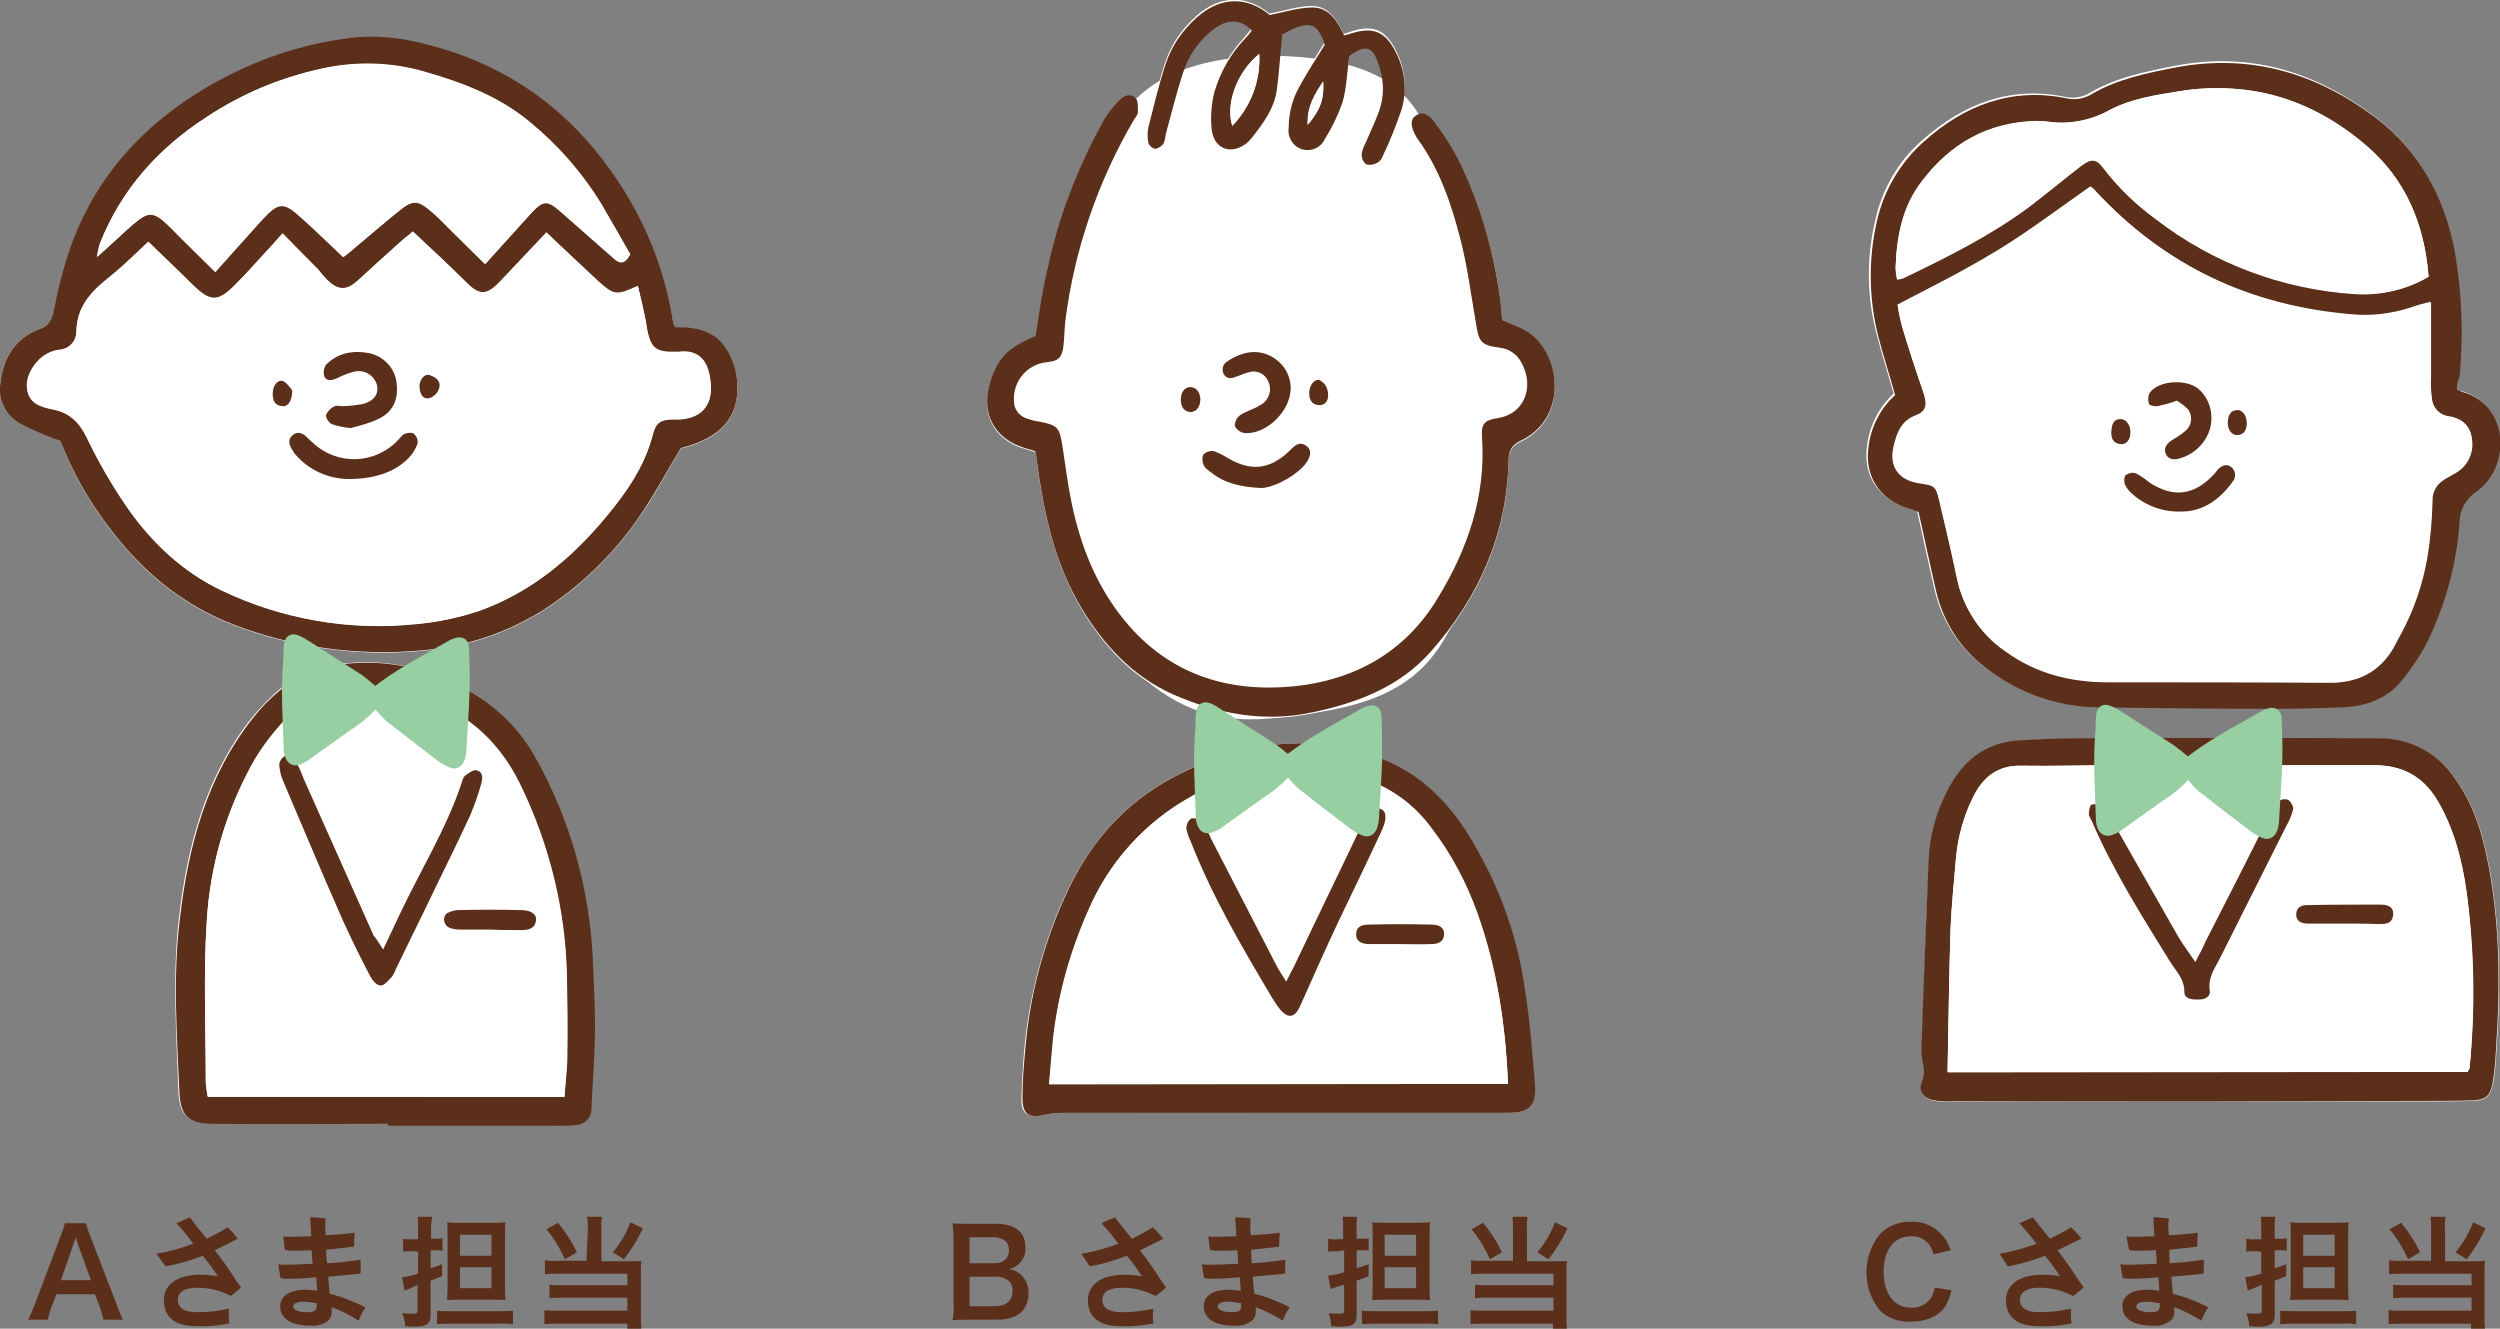 <?xml version="1.0" encoding="utf-8"?>
<!-- Generator: Adobe Illustrator 24.1.0, SVG Export Plug-In . SVG Version: 6.00 Build 0)  -->
<svg version="1.1" id="レイヤー_1" xmlns="http://www.w3.org/2000/svg" xmlns:xlink="http://www.w3.org/1999/xlink" x="0px"
	 y="0px" viewBox="0 0 500.5 266" style="enable-background:new 0 0 500.5 266;" xml:space="preserve">
<rect x="0" y="0" width="500.5" height="266" fill="#808080" stroke="none"/>
<style type="text/css">
	.st0{fill:#5B2F1A;}
	.st1{fill:#FFFFFF;}
	.st2{fill:#97cea2;stroke:#97cea2;stroke-width:2;stroke-miterlimit:10;}
</style>
<g id="Layer_2">
	<g id="design">
		<path class="st0" d="M20.7,264.2c-0.2-0.9-0.4-1.7-0.7-2.5l-1-2.6h-7.7l-1,2.6c-0.3,0.8-0.6,1.7-0.7,2.5h-4
			c0.5-0.9,0.9-1.9,1.3-2.9l5.3-14c0.3-0.8,0.6-1.6,0.8-2.4h4.2c0.2,0.8,0.5,1.7,0.8,2.4l5.4,14c0.3,1,0.8,1.9,1.2,2.9L20.7,264.2z
			 M15.6,249.1c-0.1-0.3-0.2-0.6-0.4-1.4c-0.4,1.1-0.4,1.1-0.5,1.4l-2.5,7.2h6L15.6,249.1z"/>
		<path class="st0" d="M31.3,251c2.5-0.4,5-1.1,7.4-2c-1.1-1.5-2.3-3-3.4-4.1c0.9-0.4,1.7-0.8,2.6-1.1H38c0.1,0,0.1,0,0.2,0.1
			c0.1,0.2,0.2,0.4,0.4,0.6c0.8,1.1,1.8,2.3,2.8,3.5c1.4-0.7,2.8-1.4,4.2-2.3c0.7,0.7,1.4,1.5,2,2.3c-0.3,0.1-0.6,0.3-0.8,0.4
			c-1.2,0.6-2.5,1.3-3.8,1.9c1.4,1.8,2.7,3.6,3.9,5.5c0.4,0.6,0.7,1.1,1.2,1.7c0,0,0.1,0.1,0.1,0.2c0,0.1,0,0.1-0.1,0.2l-1.7,1.4
			c-0.2,0.1-0.4,0.1-0.5,0c-2-1-4.1-1.5-6.4-1.5c-2.9,0-3.9,1.1-3.9,2.4c0,1.6,1.2,2.5,3.8,2.5c2.1,0,4.3-0.2,6.4-0.7
			c0,0.4,0,0.8,0,1.2s0,1,0.1,1.5v0.1c0,0.1-0.1,0.2-0.2,0.2c0,0,0,0,0,0c-2.1,0.4-4.2,0.6-6.4,0.5c-4.2,0-6.5-1.8-6.5-5.2
			c0-3,2.5-5.1,7.3-5.1c1.2,0,2.4,0.1,3.5,0.3c-0.9-1.4-1.9-2.8-3-4.1c-2.3,0.9-4.7,1.6-7.2,2.1c0,0-0.1,0-0.1,0
			c-0.1,0-0.2-0.1-0.3-0.2L31.3,251z"/>
		<path class="st0" d="M56.7,247.5c0.4,0.1,0.7,0.1,1.1,0.1c0.4,0,0.8,0,1.2,0c1,0,2.1-0.1,3.3-0.1c-0.1-1.5-0.1-2.7-0.2-3.8
			c0.9,0,1.8,0.1,2.8,0.2c0.2,0,0.3,0.1,0.3,0.2c0,0.1,0,0.1,0,0.2c-0.1,0.3-0.1,0.5-0.1,0.8c0,0.5,0,1.1,0.1,2.2
			c2.1-0.1,4.1-0.3,5.8-0.5c0,0.6-0.1,1.3-0.1,2v0.6c0,0.1-0.1,0.2-0.3,0.2c-1.6,0.2-3.3,0.4-5.3,0.6c0,0.7,0,1.7,0.2,2.7
			c2.3-0.1,4.5-0.4,6.7-0.7v2.5c0,0.2-0.1,0.3-0.2,0.3c-2.2,0.2-4,0.4-6.3,0.6c0.1,1.1,0.2,2.2,0.3,3.4c2.4,0.6,4.7,1.5,6.9,2.6
			c0.1,0,0.1,0.1,0.2,0.2c0,0.1,0,0.2-0.1,0.2c-0.5,0.8-0.9,1.6-1.2,2.4c-1.7-1.1-3.5-2-5.4-2.7c0,0.2,0,0.4,0,0.6
			c0.1,0.8-0.2,1.7-0.8,2.2c-1,0.7-2.2,1-3.3,0.9c-4.2,0-6.2-1.5-6.2-3.9c0-1.9,1.7-3.3,5-3.3c0.8,0,1.6,0.1,2.4,0.2
			c-0.1-1-0.1-1.9-0.2-2.7c-2,0.2-3.8,0.3-5.4,0.3h-0.3c-0.4,0-0.8,0-1.2-0.1c-0.1,0-0.3-0.1-0.3-0.3l-0.4-2.5
			c0.5,0.1,0.9,0.1,1.4,0.1H57c1.6,0,3.4-0.1,5.6-0.2c-0.1-1.2-0.2-1.9-0.2-2.7c-1,0-1.9,0.1-2.8,0.1s-1.5,0-2.3-0.1
			c-0.2,0-0.3-0.1-0.3-0.3L56.7,247.5z M60.7,260.6c-1.3,0-2,0.4-2,1s1,1.1,2.7,1.1c1.4,0,2-0.2,2-1.3c0-0.2,0-0.4,0-0.5
			C62.5,260.8,61.6,260.6,60.7,260.6z"/>
		<path class="st0" d="M82.6,250.5c-0.6,0-1.3,0-1.9,0.1V248c0.6,0.1,1.3,0.2,1.9,0.1h1.1v-2c0-0.8,0-1.7-0.1-2.5h2.9
			c-0.1,0.8-0.2,1.6-0.2,2.4v2h0.9c0.5,0,1,0,1.4-0.1v2.5c-0.5-0.1-1-0.1-1.5-0.1h-0.9v3.6c1-0.3,1.3-0.4,2.3-0.8v2.4
			c-1.1,0.4-1.3,0.5-2.3,0.9v6.9c0,1.7-0.8,2.3-3.1,2.3c-0.5,0-1.2,0-2-0.1c0-0.9-0.2-1.7-0.6-2.6c0.8,0.1,1.5,0.1,2.3,0.1
			c0.6,0,0.8-0.1,0.8-0.7v-5.1L82,258c-0.3,0.1-0.7,0.2-1,0.4l-0.5-2.7c1.1-0.1,2.2-0.4,3.2-0.7v-4.4L82.6,250.5z M87.4,262.4
			c0.9,0.1,1.9,0.1,2.8,0.1h9.7c0.9,0,1.9,0,2.8-0.1v2.7c-0.9-0.1-1.9-0.2-2.8-0.1h-9.6c-0.9,0-1.9,0-2.8,0.1V262.4z M91.9,260.2
			c-0.8,0-1.6,0-2.4,0.1c0-0.6,0.1-1.3,0.1-2.3v-10.7c0-1.2,0-2-0.1-2.6c0.8,0.1,1.7,0.1,2.5,0.1h6.6c0.9,0,1.7,0,2.6-0.1
			c-0.1,0.8-0.1,1.5-0.1,2.9v9.9c0,1.2,0,1.9,0.1,2.8c-0.8-0.1-1.6-0.1-2.5-0.1L91.9,260.2z M92.1,251.4h6.3v-4.2h-6.3V251.4z
			 M92.1,257.9h6.3v-4.2h-6.3V257.9z"/>
		<path class="st0" d="M117.7,246c0-0.8,0-1.6-0.2-2.4h3c-0.1,0.8-0.2,1.6-0.1,2.4v6.5h6.1c0.6,0,1.3,0,1.9-0.1
			c-0.1,0.7-0.1,1.3-0.1,2v9c0,0.9,0,1.8,0.1,2.8h-2.8v-1.2h-14c-0.9,0-1.8,0-2.6,0.1v-2.8c0.8,0.1,1.7,0.1,2.5,0.1h14.1v-2.6h-13.3
			c-0.8,0-1.5,0-2.3,0.1v-2.7c0.8,0.1,1.6,0.1,2.3,0.1h13.3V255h-14c-0.8,0-1.7,0-2.5,0.1v-2.8c0.8,0.1,1.7,0.2,2.5,0.1h5.8
			L117.7,246z M111.7,244.8c1.5,1.8,2.8,3.8,3.8,5.9l-2.4,1.4c-1-2.2-2.2-4.2-3.7-6L111.7,244.8z M128.7,245.9
			c-1,2.2-2.3,4.3-3.8,6.2l-2.2-1.4c1.5-1.8,2.7-3.8,3.5-6L128.7,245.9z"/>
		<path class="st0" d="M193.8,264.2c-1.4,0-2.1,0-3.1,0.1c0.2-1.1,0.3-2.2,0.2-3.3v-13.1c0-1-0.1-2-0.2-3c1,0.1,1.4,0.1,3,0.1h5.7
			c3.8,0,5.9,1.7,5.9,4.7c0.1,1.3-0.4,2.5-1.4,3.4c-0.5,0.5-1.2,0.8-1.9,1c0.9,0.1,1.8,0.5,2.4,1.1c1,1,1.6,2.3,1.5,3.7
			c0,3.4-2.2,5.3-6.3,5.3L193.8,264.2z M199.1,252.9c1.8,0,2.9-1,2.9-2.6c0-0.7-0.2-1.3-0.6-1.8c-0.7-0.5-1.5-0.8-2.3-0.8h-5v5.2
			H199.1z M194.1,261.5h5.2c2.1,0,3.4-1.1,3.4-3c0.1-0.8-0.2-1.6-0.8-2.1c-0.8-0.6-1.7-0.9-2.6-0.8h-5.2L194.1,261.5z"/>
		<path class="st0" d="M216.5,251c2.5-0.4,5-1.1,7.4-2c-1.1-1.5-2.3-3-3.4-4.1c0.8-0.4,1.7-0.8,2.6-1.1h0.1c0.1,0,0.1,0,0.2,0.1
			c0.1,0.2,0.2,0.4,0.4,0.6c0.9,1.1,1.8,2.3,2.8,3.5c1.4-0.7,2.8-1.4,4.2-2.3c0.8,0.7,1.4,1.5,2.1,2.3c-0.3,0.1-0.6,0.3-0.8,0.4
			c-1.3,0.6-2.5,1.3-3.9,1.9c1.4,1.8,2.7,3.6,3.9,5.5c0.4,0.6,0.7,1.1,1.2,1.7c0,0.1,0.1,0.1,0.1,0.2c0,0.1-0.1,0.1-0.1,0.2
			l-1.7,1.4c-0.2,0.1-0.4,0.1-0.6,0c-2-1-4.1-1.5-6.4-1.5c-2.9,0-3.9,1.1-3.9,2.4c0,1.6,1.2,2.5,3.8,2.5c2.1,0,4.3-0.2,6.4-0.7
			c0,0.4-0.1,0.8-0.1,1.2c0,0.5,0,1,0.1,1.5v0.1c0,0.1-0.1,0.2-0.2,0.2c0,0,0,0,0,0c-2.1,0.4-4.2,0.6-6.4,0.5
			c-4.2,0-6.5-1.8-6.5-5.2c0-3,2.5-5.1,7.3-5.1c1.2,0,2.4,0.1,3.5,0.3c-0.9-1.4-1.9-2.8-3-4.1c-2.3,0.9-4.7,1.6-7.2,2.1
			c0,0-0.1,0-0.1,0c-0.1,0-0.2-0.1-0.3-0.2L216.5,251z"/>
		<path class="st0" d="M241.9,247.5c0.4,0.1,0.7,0.1,1.1,0.1c0.4,0,0.8,0,1.2,0c1,0,2.1-0.1,3.3-0.1c-0.1-1.5-0.1-2.7-0.2-3.8
			c0.9,0,1.8,0.1,2.8,0.2c0.2,0,0.3,0.1,0.3,0.2c0,0.1,0,0.1,0,0.2c-0.1,0.2-0.1,0.5-0.1,0.8c0,0.5,0,1.1,0.1,2.2
			c2.1-0.1,4.1-0.3,5.8-0.5c0,0.6-0.1,1.3-0.1,2v0.6c0,0.1-0.1,0.2-0.3,0.2c-1.6,0.2-3.3,0.4-5.3,0.6c0,0.7,0,1.7,0.1,2.7
			c2.3-0.1,4.5-0.4,6.7-0.7v2.5c0,0.2-0.1,0.3-0.2,0.3c-2.2,0.2-4,0.4-6.3,0.6c0.1,1.1,0.2,2.2,0.3,3.4c2.4,0.6,4.7,1.5,6.9,2.6
			c0.1,0,0.1,0.1,0.1,0.2c0,0.1,0,0.2-0.1,0.2c-0.5,0.8-0.9,1.6-1.2,2.4c-1.7-1.1-3.5-2-5.4-2.7c0,0.2,0,0.4,0,0.6
			c0.1,0.8-0.2,1.7-0.9,2.2c-1,0.7-2.2,1-3.3,0.9c-4.2,0-6.2-1.5-6.2-3.9c0-1.9,1.6-3.3,5-3.3c0.8,0,1.6,0.1,2.4,0.2
			c-0.1-1-0.1-1.9-0.2-2.7c-2,0.2-3.9,0.3-5.4,0.3h-0.3c-0.4,0-0.8,0-1.2-0.1c-0.2,0-0.3-0.1-0.3-0.3l-0.4-2.5
			c0.5,0.1,0.9,0.1,1.4,0.1h0.3c1.6,0,3.4-0.1,5.6-0.2c-0.1-1.2-0.1-1.9-0.2-2.7c-1,0-1.9,0.1-2.8,0.1s-1.6,0-2.3-0.1
			c-0.2,0-0.4-0.1-0.4-0.3c0,0,0,0,0,0L241.9,247.5z M245.8,260.6c-1.4,0-2,0.4-2,1s1,1.1,2.7,1.1c1.4,0,2-0.2,2-1.3
			c0-0.2,0-0.4,0-0.5C247.7,260.8,246.8,260.6,245.8,260.6z"/>
		<path class="st0" d="M267.8,250.5c-0.6,0-1.3,0-1.9,0.1V248c0.6,0.1,1.3,0.2,1.9,0.1h1.1v-2c0-0.8,0-1.7-0.1-2.5h2.9
			c-0.1,0.8-0.2,1.6-0.1,2.4v2h0.9c0.5,0,1,0,1.5-0.1v2.5c-0.5-0.1-1-0.1-1.5-0.1h-0.9v3.6c1-0.3,1.3-0.4,2.4-0.8v2.4
			c-1.1,0.4-1.3,0.5-2.4,0.9v6.9c0,1.7-0.8,2.3-3.1,2.3c-0.5,0-1.2,0-2-0.1c0-0.9-0.2-1.7-0.5-2.6c0.8,0.1,1.5,0.1,2.3,0.1
			c0.6,0,0.8-0.1,0.8-0.7v-5.1l-1.7,0.5c-0.3,0.1-0.7,0.2-1,0.4l-0.5-2.7c1.1-0.1,2.2-0.4,3.2-0.7v-4.4L267.8,250.5z M272.6,262.4
			c0.9,0.1,1.9,0.1,2.8,0.1h9.7c0.9,0,1.9,0,2.8-0.1v2.7c-0.9-0.1-1.9-0.2-2.8-0.1h-9.6c-0.9,0-1.9,0-2.8,0.1L272.6,262.4z
			 M277.1,260.2c-0.8,0-1.6,0-2.4,0.1c0-0.6,0.1-1.3,0.1-2.3v-10.7c0-1.2,0-2-0.1-2.6c0.8,0.1,1.7,0.1,2.5,0.1h6.5
			c0.9,0,1.7,0,2.6-0.1c-0.1,0.8-0.1,1.5-0.1,2.9v9.9c0,1.2,0,1.9,0.1,2.8c-0.8-0.1-1.6-0.1-2.5-0.1L277.1,260.2z M277.2,251.4h6.3
			v-4.2h-6.3V251.4z M277.2,257.9h6.3v-4.2h-6.3V257.9z"/>
		<path class="st0" d="M302.9,246c0-0.8,0-1.6-0.1-2.4h3c-0.1,0.8-0.2,1.6-0.1,2.4v6.5h6.1c0.6,0,1.3,0,1.9-0.1
			c-0.1,0.7-0.1,1.3-0.1,2v9c0,0.9,0,1.8,0.1,2.8h-2.8v-1.2H297c-0.9,0-1.8,0-2.6,0.1v-2.8c0.8,0.1,1.7,0.1,2.5,0.1H311v-2.6h-13.4
			c-0.8,0-1.5,0-2.3,0.1v-2.7c0.8,0.1,1.6,0.1,2.4,0.1H311V255h-14c-0.8,0-1.7,0-2.5,0.1v-2.8c0.8,0.1,1.7,0.2,2.5,0.1h5.9
			L302.9,246z M296.9,244.8c1.5,1.8,2.8,3.8,3.8,5.9l-2.4,1.4c-1-2.2-2.2-4.2-3.7-6L296.9,244.8z M313.8,245.9
			c-1,2.2-2.3,4.3-3.8,6.2l-2.2-1.4c1.5-1.8,2.7-3.8,3.5-6L313.8,245.9z"/>
		<path class="st0" d="M390.7,258.3c-0.3,1.3-0.8,2.6-1.6,3.7c-1.4,1.7-3.7,2.6-6.6,2.6c-2.3,0.1-4.6-0.7-6.2-2.3
			c-3.6-4.5-3.5-11,0.2-15.4c1.6-1.5,3.8-2.4,6-2.3c1.6-0.1,3.2,0.3,4.6,1.2c1.1,0.7,1.9,1.6,2.6,2.6c0.3,0.6,0.6,1.2,0.8,1.9
			l-3.4,0.8c-0.2-0.8-0.5-1.5-1-2.1c-0.9-1-2.2-1.6-3.5-1.5c-3.4,0-5.5,2.7-5.5,7.1c0,4.4,2.1,7.2,5.5,7.2c1.5,0.1,3-0.6,3.9-1.8
			c0.4-0.7,0.7-1.4,0.8-2.2L390.7,258.3z"/>
		<path class="st0" d="M400.3,251c2.5-0.4,5-1.1,7.4-2c-1.1-1.5-2.4-3-3.4-4.1c0.9-0.4,1.7-0.8,2.6-1.1h0.1c0.1,0,0.1,0,0.2,0.1
			c0.1,0.2,0.2,0.4,0.4,0.6c0.9,1.1,1.8,2.3,2.8,3.5c1.4-0.7,2.8-1.4,4.2-2.3c0.8,0.7,1.5,1.5,2.1,2.3c-0.3,0.1-0.6,0.3-0.9,0.4
			c-1.3,0.6-2.5,1.3-3.9,1.9c1.4,1.8,2.7,3.6,3.9,5.5c0.4,0.6,0.7,1.1,1.2,1.7c0,0,0.1,0.1,0.1,0.2c0,0.1,0,0.1-0.1,0.2l-1.7,1.4
			c-0.1,0.1-0.2,0.1-0.3,0.1c-0.1,0-0.2,0-0.3-0.1c-2-1-4.1-1.5-6.4-1.5c-2.9,0-3.9,1.1-3.9,2.4c0,1.6,1.2,2.5,3.8,2.5
			c2.1,0,4.3-0.2,6.4-0.7c0,0.4,0,0.8,0,1.2c0,0.5,0,1,0.1,1.5v0.1c0,0.1-0.1,0.2-0.2,0.2c0,0,0,0,0,0c-2.1,0.4-4.2,0.6-6.4,0.5
			c-4.2,0-6.5-1.8-6.5-5.2c0-3,2.5-5.1,7.3-5.1c1.2,0,2.4,0.1,3.5,0.3c-0.9-1.4-1.9-2.8-3-4.1c-2.3,0.9-4.7,1.6-7.2,2.1
			c0,0-0.1,0-0.1,0c-0.1,0-0.2-0.1-0.3-0.2L400.3,251z"/>
		<path class="st0" d="M425.7,247.5c0.4,0.1,0.7,0.1,1.1,0.1c0.4,0,0.8,0,1.2,0c1,0,2.1-0.1,3.3-0.1c-0.1-1.5-0.1-2.7-0.2-3.8
			c0.9,0,1.8,0.1,2.8,0.2c0.2,0,0.3,0.1,0.3,0.2c0,0.1,0,0.1,0,0.2c-0.1,0.3-0.1,0.5-0.1,0.8c0,0.5,0,1.1,0.1,2.2
			c2.1-0.1,4.1-0.3,5.8-0.5c0,0.6-0.1,1.3-0.1,2v0.6c0,0.1-0.1,0.2-0.3,0.2c-1.6,0.2-3.3,0.4-5.3,0.6c0,0.7,0,1.7,0.1,2.7
			c2.3-0.1,4.5-0.4,6.8-0.7v2.5c0,0.2-0.1,0.3-0.2,0.3c-2.2,0.2-4,0.4-6.3,0.6c0.1,1.1,0.2,2.2,0.3,3.4c2.4,0.6,4.7,1.5,6.9,2.6
			c0.1,0,0.1,0.1,0.1,0.2c0,0.1,0,0.2-0.1,0.2c-0.5,0.8-0.9,1.6-1.2,2.4c-1.7-1.1-3.5-2-5.4-2.7c0,0.2,0,0.4,0,0.6
			c0.1,0.8-0.2,1.7-0.9,2.2c-1,0.7-2.1,1-3.3,0.9c-4.2,0-6.2-1.5-6.2-3.9c0-1.9,1.6-3.3,5-3.3c0.8,0,1.6,0.1,2.4,0.2
			c-0.1-1-0.1-1.9-0.2-2.7c-2,0.2-3.9,0.3-5.4,0.3h-0.3c-0.4,0-0.8,0-1.2-0.1c-0.2,0-0.3-0.1-0.3-0.3l-0.4-2.5
			c0.5,0.1,0.9,0.1,1.4,0.1h0.3c1.6,0,3.4-0.1,5.6-0.2c-0.1-1.2-0.1-1.9-0.2-2.7c-1,0-1.9,0.1-2.8,0.1s-1.5,0-2.3-0.1
			c-0.2,0-0.3-0.1-0.3-0.3L425.7,247.5z M429.7,260.6c-1.4,0-2,0.4-2,1s1,1.1,2.7,1.1c1.4,0,2-0.2,2-1.3c0-0.2,0-0.4,0-0.5
			C431.5,260.8,430.6,260.6,429.7,260.6L429.7,260.6z"/>
		<path class="st0" d="M451.6,250.5c-0.6,0-1.3,0-1.9,0.1V248c0.6,0.1,1.3,0.2,1.9,0.1h1.1v-2c0-0.8,0-1.7-0.1-2.5h2.9
			c-0.1,0.8-0.2,1.6-0.1,2.4v2h0.9c0.5,0,1,0,1.5-0.1v2.5c-0.5-0.1-1-0.1-1.5-0.1h-0.9v3.6c1-0.3,1.2-0.4,2.3-0.8v2.4
			c-1.1,0.4-1.3,0.5-2.3,0.9v6.9c0,1.7-0.9,2.3-3.1,2.3c-0.5,0-1.2,0-2-0.1c-0.1-0.9-0.2-1.7-0.6-2.6c0.8,0.1,1.5,0.1,2.3,0.1
			c0.6,0,0.8-0.1,0.8-0.7v-5.1L451,258c-0.3,0.1-0.7,0.2-1,0.4l-0.5-2.7c1.1-0.1,2.2-0.4,3.2-0.7v-4.4L451.6,250.5z M456.4,262.4
			c0.9,0.1,1.9,0.1,2.8,0.1h9.7c0.9,0,1.9,0,2.8-0.1v2.7c-0.9-0.1-1.9-0.2-2.8-0.1h-9.6c-0.9,0-1.9,0-2.8,0.1V262.4z M460.9,260.2
			c-0.8,0-1.6,0-2.4,0.1c0-0.6,0.1-1.3,0.1-2.3v-10.7c0-1.2,0-2-0.1-2.6c0.8,0.1,1.7,0.1,2.5,0.1h6.6c0.9,0,1.7,0,2.6-0.1
			c-0.1,0.8-0.1,1.5-0.1,2.9v9.9c0,1.2,0,1.9,0.1,2.8c-0.8-0.1-1.6-0.1-2.5-0.1L460.9,260.2z M461.1,251.4h6.3v-4.2h-6.3V251.4z
			 M461.1,257.9h6.3v-4.2h-6.3V257.9z"/>
		<path class="st0" d="M486.7,246c0-0.8,0-1.6-0.1-2.4h3c-0.1,0.8-0.2,1.6-0.1,2.4v6.5h6.1c0.6,0,1.3,0,1.9-0.1
			c-0.1,0.7-0.1,1.3-0.1,2v9c0,0.9,0,1.8,0.1,2.8h-2.8v-1.2h-13.9c-0.9,0-1.8,0-2.6,0.1v-2.8c0.8,0.1,1.7,0.1,2.5,0.1h14.1v-2.6
			h-13.4c-0.8,0-1.5,0-2.3,0.1v-2.7c0.8,0.1,1.6,0.1,2.3,0.1h13.4V255h-14c-0.8,0-1.7,0-2.5,0.1v-2.8c0.8,0.1,1.7,0.2,2.5,0.1h5.9
			L486.7,246z M480.7,244.8c1.5,1.8,2.8,3.8,3.8,5.9l-2.4,1.4c-1-2.2-2.2-4.2-3.7-6L480.7,244.8z M497.6,245.9
			c-1,2.2-2.3,4.3-3.8,6.2l-2.2-1.4c1.5-1.8,2.7-3.8,3.5-6L497.6,245.9z"/>
		<path class="st1" d="M224.1,24.3c-6.2,11.5-10.4,24-12.4,37c-0.4,2.4-0.7,5-2.4,6.7c-1.2,1.4-3.1,2-4.6,3.1
			c-2.8,2-4.5,5.1-4.5,8.6c-0.2,1.6,0.4,3.2,1.6,4.3c0.8,0.5,1.6,0.9,2.5,1.3c3.8,1.9,5,6.6,5.9,10.8c2.2,10.2,4.8,20.5,10.2,29.4
			s14.1,16.4,24.4,18.1c4.9,0.8,10,0.3,14.9-0.4c8.7-1.1,17.8-2.9,24.3-8.8c4.2-3.8,6.8-9,8.9-14.2c3.8-9.4,6.3-19.3,7.5-29.4
			c0-0.9,0.2-1.8,0.6-2.6c0.6-0.9,1.3-1.6,2.1-2.1c2.6-2,5.1-4.4,6.2-7.5s0.4-7-2.3-8.9c-1.9-1.3-4.5-1.4-6.2-2.8
			c-1.6-1.3-2.3-3.3-2.9-5.2l-8.6-26.4c-2-6-4.1-12.3-8.7-16.7c-4.1-3.9-9.8-5.7-15.4-6.6C251.7,9.9,231.2,11.1,224.1,24.3z"/>
		<path class="st1" d="M12.1,88.3c2.4,6.2,5.6,12,9.6,17.2c6.5,8.7,14.5,15.5,24.7,19.5c12.1,4.7,25.2,6.5,38.1,5.3
			c8.5-0.7,16.7-3.4,24-7.9c7.5-4.8,14-11,19.1-18.3c3.2-4.4,5.7-9.3,8.7-14.3c7.9-2,11.6-6,11.3-12.6c0-3.1-1.1-6-3-8.4
			c-2.5-3-6-3.2-9.4-3.2c-0.2-0.4-0.4-0.6-0.4-0.8c-1.4-9.1-4.6-17.8-9.4-25.7c-9.8-16.1-23.6-26.5-42-30.5
			C78.3,7.3,73,7.1,67.8,7.9c-9.3,1.6-18.3,4.9-26.4,9.6c-13.5,7.9-23,18.9-27.8,33.8c-1.1,3.6-2,7.2-2.7,10.8
			c-0.4,1.9-0.9,3-2.9,3.8C3,67.6,0.7,71.6,0.1,76.6C-0.5,79.8,1,83,3.8,84.7C6.5,86,9.2,87.2,12.1,88.3z"/>
		<path class="st1" d="M491.9,78c0.1-1,0.2-1.8,0.2-2.7c0.8-8.5,0.5-17.1-1-25.5c-2-10.8-7-20-16-26.7c-11.9-8.9-25-12.8-39.8-9.9
			c-5.7,1.1-11.5,2.3-16.6,5.2c-1.5,1-3.4,1.4-5.2,1c-11.1-2.3-20.5,1.4-28.7,8.7c-4.7,4.1-7.9,9.6-9.3,15.7
			c-1.9,7.8-1.8,15.8,0.3,23.5c1,3.8,2.2,7.6,3.3,11.5c-2.9,2.7-4.8,6.3-5.3,10.3c-0.9,5.9,2.1,10.6,7.7,12.4
			c0.8,0.2,1.5,0.5,2.3,0.8c1.2,5.4,2.3,10.6,3.5,15.8c1.4,6.1,4.9,11.5,9.8,15.3c6.6,5.2,14.7,8,23,8c11.7,0.2,23.3,0.2,35,0.3
			c4.5,0,9.1,0,13.6-0.3c4.8-0.3,9.2-1.8,12.2-5.8c1.6-2,3-4.1,4.3-6.4c4-7.7,6.3-16.1,6.9-24.8c0-2.5,1.3-4.9,3.4-6.2
			c7-5,6.5-17.3-2.7-19.9C492.6,78.4,492.2,78.2,491.9,78z"/>
		<path class="st1" d="M441.4,220.5L441.4,220.5h44.5c3,0,6.1,0,9.1-0.1c2.7-0.1,3.5-0.8,4.1-3.4c0.4-2.3,0.6-4.6,0.7-6.9
			c0.8-11.3,0.8-22.6-1-33.9c-1.2-7.3-2.9-14.4-7.4-20.5c-3.4-5-9.2-7.9-15.2-7.8c-20.1-0.1-40.1-0.1-60.2,0
			c-3.8,0-7.7,0.2-11.5,0.4c-7.2,0.4-11.9,4.4-14.8,10.6c-2,4.2-3.2,8.8-3.5,13.5c-0.6,12.2-1,24.5-1.4,36.7c-0.1,1.4,0,2.8,0.3,4.2
			c0.3,1.1,0.3,2.3-0.2,3.3c-0.8,1.8,0.1,3.2,2,3.7c1.4,0.3,2.8,0.4,4.2,0.3C407.8,220.5,424.6,220.5,441.4,220.5z"/>
		<path class="st1" d="M300.8,64.1c-0.1-0.4-0.2-1.1-0.2-1.8c-1-9.9-3.7-19.5-7.9-28.6c-1.5-3-3.2-5.9-5.2-8.6
			c-1.5-2.1-2.9-2.5-4-1.8s-1.2,2.1,0.1,4.4c0.1,0.1,0.1,0.2,0.2,0.3c4.3,6,6.7,12.9,8.5,19.8c1.5,5.6,2.3,11.4,3.2,17.2
			c0.6,3.7,1,4.3,4.7,4.8c1.9,0.2,3.6,1.3,4.4,3c2.6,4.9,0.5,10.3-4.7,11.1c-2.9,0.4-3.5,1.2-3.2,3.9c0.9,11.8-2.9,22.4-8.9,32.2
			c-6.5,10.8-16.7,16.4-28.8,17.6c-13.2,1.3-24.9-2.4-33.8-13.1c-5.6-6.8-8.8-14.8-10.6-23.3c-0.8-3.9-1.3-7.8-1.9-11.7
			c-0.6-3.8-1-4.3-4.7-4.9c-0.9-0.2-1.8-0.4-2.7-0.7c-1.4-0.5-2.2-1.8-2.3-3.3c-0.3-4,2.6-7.5,6.6-7.9c2.3-0.3,3-0.9,3.3-3.2
			c0.2-1.7,0.2-3.5,0.4-5.2c1.8-14.2,6.4-27.8,13.7-40.1c0.3-0.5,0.8-1,0.8-1.5c0-1,0.1-2.2-0.4-2.8c-0.9-1.1-2.2-0.7-3.1,0.2
			c-1.2,1.1-2.2,2.4-3.1,3.8c-5.5,9.5-9.4,19.9-11.6,30.6c-0.9,4.3-1.5,8.7-2.3,13c-5.8,2.3-7.9,4.7-9.3,10.1s1,10.1,6.3,12
			c1,0.3,2,0.6,2.9,0.9c0.1,0.1,0.2,0.3,0.2,0.5c0.1,0.6,0.2,1.2,0.2,1.7c1.4,10.2,3.6,20.2,8.9,29.2c4.5,7.5,10.2,13.8,18.3,17.3
			c8.9,3.9,18.3,5.7,28,3.6c8.9-1.9,17.4-5.2,23.6-12.1c9.6-10.8,15.2-23.4,15.6-38c0-2,0.4-3.3,2.5-4.3c9.1-4.4,8.2-16.3,2.1-21.2
			C305,65.8,302.9,65.2,300.8,64.1z"/>
		<path class="st1" d="M77.7,225v0.3h33.9c1.3,0,2.6,0,3.8-0.2c1.6-0.1,2.8-1.5,2.8-3.1c0.2-4.9,0.7-9.8,0.7-14.6s-0.2-10-0.4-15
			c-0.6-14.4-4.6-28.4-11.6-41c-3-5.4-7.5-9.9-12.9-13c-5.8-3.5-12.5-5.5-19.2-5.8c-6.9-0.2-13.8,1-19.3,5.8
			c-1.8,1.6-3.5,3.4-5.1,5.3c-9.3,11.8-12.9,25.7-14.6,40.2c-1.3,11.4-0.5,22.8-0.1,34.3c0.2,5.1,1.8,6.7,6.8,6.7
			C54.3,225.1,66,225,77.7,225z"/>
		<path class="st1" d="M256.9,222.8L256.9,222.8c14.9,0,29.9,0,44.8,0c4.4,0,5.9-1.4,5.5-5.6c-0.5-6.4-1-12.8-2-19.1
			c-1.7-11.3-5.7-22.2-11.9-31.9c-4.5-6.9-10.3-12.1-18.1-14.8c-14-4.8-27.5-2.6-40.2,4.1c-10.2,5.4-17.4,13.9-22.1,24.5
			c-4.2,9.4-6.8,19.4-7.8,29.6c-0.3,3.4-0.5,6.8-0.6,10.1s1.1,4.1,4.3,3.5c1.4-0.3,2.7-0.4,4.1-0.4
			C227.7,222.8,242.3,222.7,256.9,222.8z"/>
		<path class="st1" d="M270.1,11.3c3.5-2.5,4.8-2.1,6.1,2c1,2.8,0.9,5.8-0.1,8.6c-0.8,2.2-1.8,4.3-2.7,6.4c-0.4,0.7-0.7,1.5-0.8,2.3
			c0,0.8,0.3,1.5,0.9,2c0.7,0.2,1.5,0.1,2.2-0.3c0.5-0.3,0.9-0.8,1.1-1.4c1.4-3.1,2.7-6.2,3.8-9.4c1.2-4,0.6-8.3-1.4-11.9
			c-2-3.7-4.4-4.6-8.4-3.4L269,6.8c-1.4-2.8-3-5.6-6.3-5.6c-2.8,0-5.6,1-8.6,1.5c-4.6-3.8-9.9-3.7-14.6,0.5c-2.8,2.5-5,5.6-6.2,9.2
			c-1.4,4.2-2.4,8.5-3.5,12.8c-0.2,1-0.2,2.1,0,3.1c0.2,0.6,0.8,1.1,1.4,1.2c0.7-0.1,1.3-0.4,1.6-1c0.3-0.6,0.4-1.3,0.5-2
			c1.1-4,2.1-8.1,3.4-12.1c1.1-3.5,3.3-6.5,6.1-8.8c2.8-2.2,5.5-2.1,7.7,0.2c-0.4,0.5-0.9,1.1-1.3,1.6c-2.9,3.1-5.1,6.8-6.2,10.8
			c-0.7,2.5-0.9,5-0.5,7.5c0.6,4,4.2,5,7.3,2.3c0.3-0.2,0.5-0.5,0.7-0.8c2.3-2.9,4.4-5.8,5-9.5s0.7-7.3,1.1-11.2
			c5.3-3,7.1-2.5,8.5,2.1c-2,3.4-4.2,6.5-5.8,9.8c-0.9,2.1-1.3,4.4-1.4,6.7c-0.3,2,0.9,3.8,2.7,4.4c1.8,0.5,3.7-0.3,4.5-2
			c1.5-2.3,2.8-4.8,3.6-7.5C269.6,17.5,269.7,14.4,270.1,11.3z"/>
		<path class="st1" d="M258.4,77.5c-0.1-2.7-1.7-5.2-4.2-6.4c-2.9-1.4-5.7-0.6-8.3,1c-1,0.4-1.4,1.6-1,2.6c0,0,0,0.1,0.1,0.1
			c0.7,1.2,1.7,0.9,2.8,0.4c0.7-0.3,1.5-0.6,2.3-0.8c1.7-0.4,3.4,0.5,3.9,2.2c0.7,1.7,0,3.7-1.6,4.5c-1.3,0.8-2.8,1.2-4,2
			c-0.7,0.5-1.1,1.3-1.1,2.2c0.4,0.8,1.1,1.3,2,1.4C253.6,87,258.5,82.3,258.4,77.5z"/>
		<path class="st1" d="M252.5,97.7c2,0,5.9-1.8,8.1-4c1.6-1.6,2.1-3.3,1-4.2c-1.7-1.4-2.6,0-3.8,1.1c-3.8,3.5-7.5,3.8-12.1,1.2
			c-0.8-0.6-1.8-1.1-2.7-1.4c-0.8-0.1-1.5,0.1-2.1,0.7c-0.3,0.7-0.2,1.5,0.1,2.2c0.4,0.6,0.9,1.1,1.5,1.4
			C245.2,96.8,248.5,97.5,252.5,97.7z"/>
		<path class="st1" d="M266.1,77.8c-0.4-0.4-1.1-1.4-2-1.7c-1.1-0.3-2.1,1-2.1,2.6c0,1.3,0.5,2.3,1.9,2.4
			C265.2,81.2,266.1,80,266.1,77.8z"/>
		<path class="st1" d="M238.4,82.5c1.3-0.1,2.1-1.3,1.9-2.9c-0.1-1.1-0.6-2-1.9-2.1s-2.1,1.1-2,2.7C236.5,81.5,237,82.4,238.4,82.5z
			"/>
		<path class="st0" d="M12.1,88.3c-2.8-1-5.6-2.2-8.3-3.6C1,83-0.5,79.8,0.1,76.6c0.6-5,2.9-8.9,7.8-10.7c2-0.7,2.5-1.9,2.9-3.8
			c0.7-3.7,1.6-7.3,2.7-10.8c4.8-14.9,14.4-25.9,27.8-33.8c8.2-4.8,17.1-8.1,26.4-9.6C72.9,7,78.3,7.2,83.4,8.4
			c18.4,4.1,32.2,14.4,42,30.5c4.8,7.9,8,16.6,9.4,25.8c0,0.2,0.2,0.4,0.4,0.8c3.4,0,6.8,0.3,9.4,3.2c1.9,2.4,3,5.4,3,8.4
			c0.3,6.6-3.4,10.6-11.3,12.6c-3,5-5.6,9.9-8.7,14.3c-5.1,7.3-11.6,13.5-19.1,18.3c-7.3,4.5-15.5,7.2-24,7.9
			c-12.9,1.2-26-0.6-38.1-5.3c-10.2-4-18.2-10.8-24.7-19.5C17.7,100.2,14.5,94.4,12.1,88.3z M29.7,48.4c-2.5,2.3-4.9,4.7-7.5,6.8
			c-3.7,2.9-6.8,5.9-6.9,11.1c0,2-1.5,3.6-3.5,3.7c-0.7,0.1-1.4,0.3-2,0.6c-2.5,1.1-4.7,4.4-4.4,7c0.3,3,2.8,3.8,5.2,4.3
			c3.2,0.7,5.2,2.5,6.7,5.5c2.3,4.8,5,9.5,8,13.9c5,7.2,11.2,13.2,19.2,16.9c12,5.7,25.3,8.1,38.5,6.7c4.4-0.3,8.8-1.2,13-2.7
			c10.4-3.7,18.6-10.6,25.5-19c4-4.8,7.6-10.1,9.2-16.3c0.6-2.4,1.6-2.9,4-3c0.5,0,0.9,0,1.4,0c4.2-0.3,6.5-2.7,6.2-6.8
			c-0.3-5-2.4-7.2-6.5-6.7c-0.6,0-1.2,0-1.8,0c-2.4-0.1-3.4-0.8-4.1-3c-0.4-1.3-0.5-2.8-0.8-4.1c-0.4-2-0.9-4-1.4-6.1
			c-4.3,2-4.8,1.9-8-1c-3.4-3.2-6.8-6.3-10.3-9.7l-8.8,9.3c-3.3,3.6-4.6,3.5-7.9,0.1c-3.2-3.2-6.6-6.3-10.1-9.6
			C82,47,81,47.7,80.2,48.4c-2.9,2.6-5.7,5.2-8.6,7.8c-2.4,2.2-4.1,2.1-6.3-0.2c-0.7-0.7-1.2-1.5-1.8-2.1c-2.2-2.3-4.5-4.6-7-7.1
			c-1.1,1.2-1.9,2.2-2.8,3.1c-2.2,2.4-4.4,4.9-6.7,7.2c-3.5,3.5-5,3.4-8.5,0C35.7,54.3,32.9,51.5,29.7,48.4z M43.1,54.4
			c3.3-3.6,6.2-6.9,9.2-10.2c3.6-3.9,4.4-4,8.3-0.5c2.8,2.5,5.4,5.1,8.2,7.7c0.5-0.4,0.9-0.7,1.4-1.1c3.4-2.9,6.7-5.8,10.2-8.5
			c2.3-1.8,3.4-1.7,5.6,0.1c1.5,1.3,2.9,2.8,4.3,4.1c2.2,2.2,4.4,4.3,6.9,6.8c3.4-3.7,6.4-7.1,9.5-10.5c2.2-2.3,3.1-2.3,5.5-0.1
			c3.6,3.2,7.2,6.3,10.8,9.5c1.3,1.2,2.2,1,3.2-0.8c-1.9-3.3-3.8-6.7-5.8-10.1c-3.8-6.2-8.6-11.7-14.2-16.3
			c-6.2-5.2-13.6-8-21.3-10.2c-6.6-1.9-13.6-2.1-20.4-0.6c-8.2,1.8-16.1,5.1-23.1,9.7c-9.6,6.2-17,14.4-21.3,25.2
			c-0.3,0.9-0.5,1.8-0.6,2.8l3.4-3.1c1.6-1.5,3.2-3.1,5-4.4s3-1.3,4.7,0.1c1.3,1,2.4,2.2,3.5,3.4L43.1,54.4z"/>
		<path class="st0" d="M491.9,78c0.4,0.2,0.8,0.4,1.2,0.5c9.2,2.7,9.7,14.9,2.7,19.9c-2.1,1.4-3.4,3.7-3.4,6.2
			c-0.6,8.6-3,17.1-6.9,24.8c-1.3,2.2-2.7,4.4-4.3,6.4c-3,4-7.4,5.6-12.2,5.8c-4.5,0.2-9.1,0.3-13.6,0.3c-11.7,0-23.3-0.1-35-0.3
			c-8.3,0-16.4-2.8-23-8c-5-3.8-8.4-9.2-9.8-15.3c-1.2-5.2-2.3-10.5-3.5-15.8c-0.8-0.3-1.5-0.6-2.3-0.8c-5.6-1.8-8.6-6.5-7.7-12.4
			c0.5-3.9,2.4-7.6,5.3-10.2c-1.1-4-2.3-7.7-3.3-11.5c-2-7.7-2.1-15.8-0.3-23.5c1.4-6.1,4.7-11.6,9.3-15.7c8.1-7.3,17.6-11,28.7-8.7
			c1.8,0.4,3.7,0,5.2-1c5.1-2.9,10.9-4.1,16.6-5.2c14.8-2.8,28,1.1,39.8,9.9c8.9,6.7,13.9,15.9,16,26.7c1.5,8.4,1.8,17,1,25.5
			C492,76.2,492,77,491.9,78z M379.9,61c0.2,1.4,0.5,2.8,0.8,4.1c1.3,4.3,2.7,8.7,4.2,13c1,2.8,0.8,4.2-1.3,5
			c-3,1.1-3.9,3.6-4.5,6.2c-1,4.1,1,6.8,5.2,7.3c2.9,0.4,3.2,0.6,3.9,3.5c1.2,5.1,2.4,10.2,3.5,15.4c1.2,6,4.7,11.3,9.8,14.8
			c6.1,4.4,13,6.1,20.4,6.1c14.7,0,29.4,0,44.1,0.1c5.7,0.1,10.2-2,13.1-7c0.5-0.9,1-1.8,1.5-2.8c2.5-4.9,4.3-10.1,5.3-15.5
			c0.6-3.7,0.9-7.4,1-11.1c-0.1-1.7,0.8-3.2,2.1-4.1c0.9-0.6,1.9-1,2.7-1.6c2.2-1.4,3.5-4,3.1-6.6c-0.3-2.8-2.1-4.1-4.6-4.5
			c-1.8-0.2-3.2-1.7-3.4-3.5c-0.2-1.5-0.3-3-0.2-4.5c0-4.9,0-9.8,0-14.9c-1.5,0.4-2.8,0.7-4.1,1.2c-3.8,1.2-7.8,1.7-11.8,1.3
			c-20.2-1.7-37.3-9.7-51.1-24.6c-0.3-0.4-0.7-0.7-1.1-1c-6.3,4.4-12.2,8.9-18.6,12.8S386.8,57.4,379.9,61L379.9,61z M486.2,55.4
			c-0.8-10.4-4.5-19.4-12.4-26.2c-7.4-6.4-16.2-10.7-26.2-11.4c-3.8-0.3-7.7-0.2-11.5,0.5c-4.7,0.8-9.6,1.6-13.7,3.7
			c-3.8,2.2-8.2,3-12.6,2.4c-0.8-0.1-1.6-0.1-2.4-0.1c-9.5,0.3-16.9,4.5-22.6,12c-3.9,5.2-5.1,11.2-5.3,17.4c0,0.8,0.1,1.5,0.3,2.3
			c0.4-0.1,0.9-0.1,1.3-0.3c8.7-4.2,17.4-8.5,25.2-14.3c3.5-2.7,6.9-5.5,10.4-8.2c2-1.5,3-1.4,4.4,0.5c3,3.9,6.5,7.3,10.5,10.2
			c11.5,8.9,25.5,14.1,40,15C476.7,59.2,481.8,58,486.2,55.4L486.2,55.4z"/>
		<path class="st0" d="M441.4,220.5c-16.8,0-33.6,0-50.4,0c-1.4,0.1-2.8,0-4.2-0.3c-1.9-0.5-2.8-1.9-2-3.7c0.4-1.1,0.5-2.2,0.2-3.3
			c-0.3-1.4-0.4-2.8-0.3-4.2c0.4-12.2,0.9-24.5,1.4-36.7c0.2-4.7,1.4-9.3,3.5-13.5c3-6.2,7.6-10.2,14.8-10.6
			c3.8-0.2,7.7-0.4,11.5-0.4c20.1-0.1,40.1-0.1,60.2,0c6.1-0.1,11.8,2.8,15.2,7.8c4.5,6.1,6.2,13.2,7.4,20.5
			c1.8,11.2,1.8,22.5,1,33.9c-0.1,2.3-0.3,4.6-0.7,6.9c-0.5,2.6-1.4,3.3-4.1,3.4c-3,0.1-6.1,0.1-9.1,0.1L441.4,220.5L441.4,220.5z
			 M494,214.6c0.2-0.4,0.4-0.6,0.4-0.8c1.1-11.7,0.9-23.6-0.6-35.3c-0.9-6.4-2.5-12.6-5.8-18.2c-2.9-4.9-7.1-7.1-12.7-7.1
			c-17.1,0-34.3,0-51.5,0c-6.4,0-12.8,0.2-19.2,0.1c-4.7-0.1-7.6,2.4-9.6,6.3c-1.9,3.8-3,7.9-3.4,12.1c-0.4,4.8-0.9,9.5-1.1,14.3
			c-0.3,9.5-0.4,19-0.6,28.7L494,214.6z"/>
		<path class="st0" d="M300.8,64.1c2.1,1,4.2,1.6,5.8,2.9c6.1,4.9,7,16.8-2.1,21.2c-2.1,1-2.5,2.3-2.5,4.3c-0.4,14.6-6,27.2-15.6,38
			c-6.2,7-14.6,10.2-23.6,12.1c-9.7,2.1-19.1,0.3-28-3.6c-8-3.6-13.8-9.8-18.3-17.3c-5.4-9-7.5-19-8.9-29.2
			c-0.1-0.6-0.1-1.2-0.2-1.7c-0.1-0.2-0.1-0.3-0.2-0.5c-0.9-0.3-1.9-0.5-2.9-0.9c-5.2-1.9-7.7-6.6-6.3-12s3.6-7.8,9.3-10.1
			c0.7-4.3,1.3-8.7,2.3-13c2.2-10.7,6.2-21.1,11.6-30.6c0.9-1.4,1.9-2.7,3.1-3.8c0.9-0.9,2.2-1.2,3.1-0.2c0.5,0.6,0.4,1.9,0.4,2.8
			c0,0.5-0.5,1-0.8,1.5c-7.2,12.3-11.9,26-13.7,40.1c-0.2,1.7-0.2,3.5-0.4,5.2c-0.3,2.3-1,3-3.3,3.2c-4,0.4-6.9,3.9-6.6,7.9
			c0,1.4,0.9,2.7,2.3,3.3c0.9,0.3,1.8,0.6,2.7,0.7c3.7,0.7,4.1,1.1,4.7,4.9c0.6,3.9,1.1,7.9,1.9,11.7c1.8,8.5,5,16.5,10.6,23.3
			c8.8,10.7,20.6,14.4,33.8,13.1c12.1-1.2,22.3-6.8,28.8-17.6c6-9.8,9.7-20.4,8.9-32.2c-0.2-2.7,0.4-3.5,3.2-3.9
			c5.2-0.8,7.4-6.2,4.7-11.1c-0.9-1.7-2.5-2.8-4.4-3c-3.7-0.5-4.1-1.1-4.7-4.8c-1-5.7-1.7-11.5-3.2-17.2c-1.8-7-4.2-13.9-8.5-19.8
			c-0.1-0.1-0.1-0.2-0.2-0.3c-1.3-2.2-1.3-3.6-0.1-4.4s2.5-0.4,4,1.8c2,2.7,3.8,5.6,5.2,8.6c4.2,9,6.8,18.7,7.9,28.6
			C300.6,63,300.7,63.7,300.8,64.1z"/>
		<path class="st0" d="M77.7,225c-11.7,0-23.3,0.1-35,0c-5.1,0-6.6-1.6-6.8-6.7c-0.5-11.4-1.3-22.9,0.1-34.3
			c1.7-14.5,5.3-28.4,14.6-40.2c1.5-1.9,3.2-3.7,5.1-5.3c5.5-4.9,12.4-6,19.3-5.8c6.8,0.3,13.4,2.3,19.2,5.8
			c5.4,3.1,9.9,7.6,12.9,13c7.1,12.6,11,26.6,11.6,41c0.2,5,0.5,10,0.4,15s-0.5,9.8-0.7,14.6c0,1.6-1.2,2.9-2.8,3.1
			c-1.3,0.2-2.6,0.2-3.8,0.2H77.7V225z M113,219.6c0.2-3.1,0.6-5.7,0.6-8.4c0.1-5.4,0-10.7-0.1-16.1c-0.3-13.1-3.5-26-9.2-37.8
			c-5.9-12.3-16-18.2-29-19.6c-6.2-0.7-12.5,0.5-17.2,5.3c-2.7,2.7-5.1,5.7-7.1,9c-5.6,9.9-8.9,20.9-9.6,32.3
			c-0.7,10.8-0.2,21.7-0.2,32.5c0.1,0.9,0.2,1.8,0.4,2.7L113,219.6z"/>
		<path class="st0" d="M256.9,222.8c-14.6,0-29.2,0-43.8,0c-1.4,0-2.8,0.1-4.1,0.4c-3.1,0.7-4.3-0.1-4.3-3.5s0.3-6.8,0.6-10.1
			c0.9-10.2,3.5-20.2,7.7-29.6c4.6-10.6,11.8-19.1,22.1-24.5c12.7-6.7,26.2-8.9,40.2-4.1c7.8,2.7,13.6,7.9,18.1,14.8
			c6.2,9.7,10.3,20.5,11.9,31.9c1,6.3,1.5,12.7,2,19.1c0.3,4.3-1.2,5.6-5.5,5.6C286.8,222.8,271.9,222.8,256.9,222.8L256.9,222.8z
			 M301.9,217c-0.5-11.9-2.2-23.2-6.2-34c-2.2-6.1-5.2-11.8-9.1-16.9c-3.4-4.7-8.1-8.2-13.6-10.1c-11.5-4-24.3-2.6-34.7,3.6
			c-9.2,5.1-16.4,13.1-20.5,22.8c-3.6,8.1-6,16.7-7,25.6c-0.3,3-0.5,5.9-0.8,9.1L301.9,217z"/>
		<path class="st0" d="M270.1,11.3c-0.4,3.1-0.5,6.2-1.3,9.1c-0.9,2.6-2.1,5.1-3.6,7.5c-0.8,1.7-2.7,2.5-4.5,2
			c-1.9-0.6-3-2.5-2.7-4.4c0-2.3,0.5-4.6,1.4-6.7c1.6-3.3,3.7-6.4,5.8-9.8c-1.4-4.6-3.2-5.1-8.5-2.1c-0.4,3.9-0.6,7.6-1.1,11.2
			s-2.7,6.6-5,9.5c-0.2,0.3-0.5,0.5-0.7,0.8c-3.1,2.7-6.7,1.7-7.3-2.3c-0.3-2.5-0.1-5.1,0.5-7.6c1.2-4.1,3.3-7.8,6.2-10.8
			c0.5-0.5,0.9-1,1.3-1.6c-2.2-2.3-4.9-2.4-7.7-0.2c-2.9,2.2-5,5.3-6.1,8.8c-1.3,4-2.3,8.1-3.4,12.1c-0.1,0.7-0.2,1.4-0.5,2
			c-0.4,0.5-1,0.9-1.6,1c-0.6-0.1-1.2-0.6-1.4-1.2c-0.2-1-0.2-2.1,0-3.1c1.1-4.3,2.1-8.6,3.5-12.8c1.2-3.6,3.4-6.7,6.2-9.2
			c4.7-4.2,10-4.3,14.6-0.5c3-0.6,5.8-1.5,8.6-1.5c3.3,0,4.9,2.7,6.3,5.6l1.7-0.5c4-1.2,6.4-0.3,8.4,3.4c2,3.6,2.6,7.9,1.4,11.9
			c-1.1,3.2-2.3,6.3-3.8,9.4c-0.2,0.6-0.6,1-1.1,1.3c-0.7,0.4-1.5,0.5-2.2,0.3c-0.6-0.5-0.9-1.2-0.9-2c0.1-0.8,0.4-1.6,0.8-2.3
			c0.9-2.1,1.9-4.2,2.7-6.4c1-2.8,1-5.8,0.1-8.6C274.9,9.2,273.6,8.8,270.1,11.3z M246.7,25.2c3.7-3.8,5.7-9,5.4-14.4
			C247.7,14.3,245.3,20.7,246.7,25.2z M261.8,25c2.6-3.1,3.3-5.2,3.1-8.7C263.2,18.9,261.7,21.2,261.8,25z"/>
		<path class="st0" d="M258.4,77.5c0.1,4.7-4.8,9.5-9.2,9.2c-0.9-0.1-1.6-0.7-2-1.4c0-0.9,0.4-1.7,1.1-2.2c1.2-0.8,2.8-1.2,4-2
			c1.6-0.8,2.4-2.8,1.7-4.5c-0.5-1.6-2.2-2.6-3.9-2.1c-0.8,0.2-1.5,0.5-2.3,0.8c-1,0.4-2.1,0.8-2.8-0.4c-0.5-0.9-0.2-2.1,0.8-2.6
			c0,0,0.1,0,0.1-0.1c2.6-1.6,5.4-2.4,8.3-1C256.7,72.4,258.3,74.8,258.4,77.5z"/>
		<path class="st0" d="M252.5,97.7c-4-0.2-7.3-0.9-10-3.1c-0.6-0.4-1.1-0.8-1.5-1.4c-0.3-0.7-0.4-1.5-0.1-2.2
			c0.5-0.5,1.3-0.8,2.1-0.7c1,0.4,1.9,0.8,2.8,1.4c4.6,2.7,8.3,2.3,12.1-1.2c1.1-1,2.1-2.5,3.8-1.1c1.1,0.9,0.6,2.6-1,4.2
			C258.4,95.9,254.5,97.7,252.5,97.7z"/>
		<path class="st0" d="M265.7,77.9c0.5,1.5,0.1,3.3-1.7,3.2c-1.4-0.1-1.9-1.1-1.9-2.4c0-1.5,1-2.9,2.1-2.6
			C264.9,76.5,265.5,77.1,265.7,77.9z"/>
		<path class="st0" d="M238.4,82.5c-1.4-0.1-1.9-1-2-2.3c-0.1-1.6,0.8-2.8,2-2.7s1.7,1,1.9,2.1C240.4,81.2,239.7,82.4,238.4,82.5z"
			/>
		<path class="st1" d="M29.7,48.4c3.2,3.1,6.1,5.8,8.9,8.6c3.5,3.4,5,3.5,8.5,0c2.3-2.3,4.5-4.8,6.7-7.2c0.9-0.9,1.7-1.9,2.8-3.1
			c2.4,2.5,4.7,4.8,7,7.1c0.6,0.7,1.2,1.5,1.8,2.1c2.3,2.3,4,2.3,6.3,0.2c2.8-2.6,5.7-5.2,8.6-7.8c0.8-0.8,1.8-1.4,2.4-1.9
			c3.5,3.3,6.9,6.4,10.1,9.6c3.3,3.4,4.6,3.5,7.9-0.1l8.7-9.3c3.5,3.3,6.9,6.5,10.3,9.7c3.2,3,3.7,3,8,1c0.5,2.1,1,4.1,1.4,6.1
			c0.3,1.4,0.4,2.8,0.8,4.1c0.7,2.3,1.6,3,4.1,3c0.6,0,1.2,0,1.8,0c4.2-0.4,6.2,1.7,6.5,6.7c0.2,4.2-2,6.5-6.2,6.8
			c-0.5,0-0.9,0-1.4,0c-2.4,0-3.4,0.6-4,3c-1.6,6.3-5.2,11.5-9.2,16.3c-6.9,8.4-15.2,15.3-25.5,19c-4.2,1.4-8.6,2.3-13,2.7
			c-13.2,1.3-26.5-1-38.5-6.7c-8-3.8-14.3-9.8-19.2-16.9c-3-4.4-5.7-9.1-8-13.9c-1.5-3-3.4-4.9-6.7-5.5c-2.5-0.5-4.9-1.2-5.2-4.3
			c-0.3-2.6,1.9-5.9,4.4-7c0.6-0.3,1.3-0.5,2-0.6c2-0.1,3.5-1.7,3.5-3.7c0.1-5.2,3.2-8.2,6.9-11.1C24.8,53.2,27.1,50.8,29.7,48.4z
			 M70.2,85.7c1.9-0.4,3.8-1,5.6-1.7c3-1.4,4.1-3.9,3.7-7.2c-0.3-3-2.6-5.4-5.5-6c-3.2-0.6-6.3-0.1-8.7,2.4
			c-0.4,0.6-0.5,1.4-0.3,2.1c0.4,1,1.4,0.9,2.4,0.5c1.1-0.6,2.3-1,3.6-1.4c2-0.5,4.1,0.8,4.6,2.8c0.3,1.7-0.6,3-2.9,3.7
			c-1.2,0.3-2.5,0.4-3.8,0.4c-0.6,0-1.3-0.2-1.7,0c-0.8,0.3-1.4,0.9-1.8,1.7c-0.2,0.5,0.6,1.6,1.1,1.9
			C67.6,85.3,68.9,85.5,70.2,85.7z M70.3,95.9c5-0.1,8.9-1.5,11.5-4.2c0.8-0.8,1.4-1.8,1.8-2.9c0-0.8-0.3-1.5-0.8-2
			c-0.4-0.3-1.3-0.1-1.9,0.1S80,87.5,79.6,88c-4.5,4.9-12.1,5.1-16.9,0.7c-0.4-0.4-0.8-0.8-1.3-1.2c-0.9-0.8-1.9-1.2-2.8-0.4
			c-1.2,0.9-0.7,2.1,0,3.1c0.4,0.6,0.8,1.1,1.3,1.6C62.6,94.5,66.4,96,70.3,95.9z M89,77.4c-1.2-1-2-2-2.9-2.3
			c-1.1-0.3-2.2,1.2-2,2.6s0.9,2.4,2.2,2C87.1,79.6,87.8,78.5,89,77.4z M58.5,78.1c-0.4-0.4-1-1.4-1.8-1.8c-1.1-0.4-2.1,0.9-2.1,2.5
			c0,1.3,0.3,2.3,1.8,2.5C57.6,81.5,58.5,80.4,58.5,78.1L58.5,78.1z"/>
		<path class="st1" d="M43.1,54.5l-7.1-7c-1.2-1.2-2.3-2.4-3.5-3.4c-1.7-1.4-2.9-1.5-4.7-0.1s-3.3,2.9-5,4.4l-3.4,3.1
			c0.1-0.9,0.3-1.9,0.6-2.8c4.3-10.8,11.7-19,21.3-25.2c7-4.7,14.8-8,23.1-9.7c6.7-1.5,13.7-1.3,20.4,0.6
			c7.7,2.2,15.1,4.9,21.3,10.2c5.6,4.6,10.4,10.1,14.2,16.3c2,3.4,3.9,6.9,5.8,10.1c-1,1.8-1.9,2-3.2,0.8c-3.6-3.2-7.2-6.3-10.8-9.5
			c-2.4-2.1-3.3-2.2-5.5,0.1c-3.1,3.3-6.1,6.7-9.5,10.5c-2.4-2.4-4.7-4.6-6.9-6.8c-1.4-1.4-2.8-2.9-4.3-4.1
			c-2.2-1.8-3.3-1.9-5.6-0.1c-3.5,2.8-6.8,5.7-10.2,8.5c-0.4,0.4-0.9,0.7-1.4,1.1c-2.8-2.6-5.4-5.2-8.2-7.7
			c-3.8-3.5-4.7-3.4-8.3,0.5C49.3,47.5,46.4,50.8,43.1,54.5z"/>
		<path class="st1" d="M379.9,61c6.9-3.7,13.7-6.8,20.1-10.7s12.3-8.4,18.6-12.8c0.4,0.3,0.7,0.6,1.1,1c13.9,14.8,31,22.9,51.1,24.6
			c4,0.3,8-0.1,11.8-1.3c1.3-0.4,2.7-0.8,4.1-1.2c0,5.1,0,10,0,14.9c-0.1,1.5,0,3,0.2,4.5c0.2,1.8,1.6,3.2,3.4,3.5
			c2.5,0.4,4.3,1.7,4.6,4.5c0.4,2.6-0.8,5.2-3.1,6.6c-0.9,0.6-1.9,1-2.7,1.6c-1.4,0.9-2.2,2.5-2.1,4.1c-0.1,3.7-0.4,7.4-1,11.1
			c-0.9,5.4-2.7,10.7-5.3,15.5c-0.5,0.9-1,1.8-1.5,2.8c-2.9,5-7.4,7.1-13.1,7c-14.7-0.1-29.4-0.1-44.1-0.1c-7.4,0-14.3-1.7-20.4-6.1
			c-5.1-3.4-8.6-8.8-9.8-14.8c-1-5.2-2.3-10.2-3.5-15.4c-0.7-2.9-1-3.1-3.9-3.5c-4.2-0.6-6.2-3.2-5.2-7.3c0.6-2.6,1.4-5.1,4.5-6.2
			c2.2-0.8,2.3-2.2,1.3-5c-1.5-4.3-2.9-8.6-4.2-13C380.4,63.8,380.1,62.4,379.9,61z M435.8,80.2c0.9,0.5,1.7,1.1,2.3,1.9
			c0.9,1.3,0.6,3.1-0.5,4.2c-0.9,0.8-1.8,1.4-2.9,2c-1,0.6-1.6,1.5-1.1,2.7s1.6,1.3,2.7,0.9c2.9-0.8,5.2-3,6.1-5.8
			c0.9-2.7,0.2-5.7-1.9-7.8c-2.2-2.4-8.2-2.2-10.1,0.4c-0.4,0.7-0.4,1.5-0.2,2.2c0.1,0.3,1.2,0.6,1.8,0.5
			C433.3,81,434.5,80.6,435.8,80.2L435.8,80.2z M436.9,102.4c3.9,0,7.4-2.2,10-6c0.7-0.8,0.6-2.1-0.2-2.8c0,0,0,0,0,0
			c-1-0.8-2-0.4-2.8,0.4c-0.3,0.3-0.6,0.7-0.9,1.1c-3.9,4.1-8,4.6-12.8,1.5c-0.8-0.7-1.7-1.3-2.6-1.8c-0.7-0.2-1.5-0.1-2.1,0.3
			c-0.4,0.3-0.4,1.3-0.2,1.9c0.3,0.7,0.8,1.4,1.5,1.9C429.5,101.3,433.2,102.5,436.9,102.4L436.9,102.4z M426.5,86.7
			c0.1-1.5-0.8-2.8-2-2.8c-1.6,0-1.8,1.3-1.9,2.4s0.3,2.3,1.7,2.6C425.6,89,426.5,88.1,426.5,86.7L426.5,86.7z M446,84.4
			c-0.1,1.6,0.8,2.8,1.9,2.7s1.7-0.9,1.8-2.1c0.1-1.5-0.6-2.9-1.8-2.9C446.5,82.1,446.1,83.2,446,84.4z"/>
		<path class="st1" d="M486.2,55.4c-4.4,2.6-9.5,3.7-14.6,3.4c-14.5-0.9-28.5-6.2-40-15c-4-2.9-7.5-6.3-10.5-10.2
			c-1.4-1.9-2.4-2-4.4-0.5c-3.5,2.7-6.9,5.6-10.4,8.2c-7.8,5.8-16.5,10.1-25.2,14.3c-0.4,0.1-0.9,0.2-1.3,0.3
			c-0.1-0.8-0.2-1.5-0.3-2.3c0.2-6.3,1.3-12.3,5.3-17.4c5.7-7.5,13.1-11.7,22.6-12c0.8,0,1.6,0,2.4,0.1c4.3,0.7,8.8-0.2,12.6-2.3
			c4.1-2.2,9-3,13.7-3.7c3.8-0.6,7.7-0.8,11.5-0.5c10,0.8,18.7,5,26.2,11.4C481.7,36,485.4,45,486.2,55.4z"/>
		<path class="st1" d="M494,214.6H389.9c0.2-9.6,0.3-19.1,0.6-28.7c0.2-4.8,0.7-9.5,1.1-14.3c0.4-4.2,1.6-8.3,3.4-12
			c1.9-4,4.9-6.4,9.6-6.3c6.4,0.1,12.8-0.1,19.2-0.1c17.1,0,34.3,0,51.5,0c5.6,0,9.8,2.2,12.7,7.1c3.3,5.6,4.9,11.9,5.8,18.2
			c1.6,11.7,1.8,23.5,0.6,35.3C494.4,214,494.2,214.2,494,214.6z M439.5,192.6c-1.3-1.9-2.3-3.1-3.1-4.6c-4.5-7.9-9-15.8-13.5-23.7
			c-0.5-1-1.2-2-2-2.8c-0.6-0.4-1.4-0.5-2.1-0.3c-0.4,0.1-0.5,1.2-0.5,1.8c0,0.4,0.4,0.8,0.5,1.3c4.3,10,10.1,19.2,15.8,28.4
			c1.1,1.9,2.7,3.4,2.8,5.9c0,1.7,1.7,1.6,3,1.6s2.3-0.6,2.1-1.8c-0.4-2.4,1-4.3,1.9-6.2c4.5-9,9-17.9,13.5-26.9
			c0.6-1,1-2.1,1.3-3.2c0-0.8-0.4-1.5-1-1.9c-0.6-0.2-1.3-0.1-1.9,0.3c-0.7,0.7-1.2,1.4-1.6,2.3c-4.4,8.6-8.8,17.2-13.1,25.9
			C441,189.8,440.4,190.9,439.5,192.6z M469,184.9L469,184.9c2.4,0,4.9,0,7.3,0c1.3,0,2.8-0.1,2.9-1.8s-1.3-2-2.6-2.1
			c-4.9,0-9.7,0-14.6,0.1c-1.1,0-2.2,0.4-2.2,1.7c-0.1,1.5,1,2,2.3,2C464.4,184.9,466.7,184.9,469,184.9z"/>
		<path class="st1" d="M113,219.6H41.6c-0.2-0.9-0.3-1.8-0.4-2.7c0-10.8-0.5-21.7,0.2-32.5c0.7-11.4,3.9-22.4,9.6-32.3
			c2-3.3,4.4-6.3,7.1-9c4.7-4.9,10.9-6,17.1-5.3c13,1.4,23.1,7.3,29,19.6c5.7,11.8,8.9,24.7,9.2,37.8c0.1,5.4,0.1,10.7,0.1,16.1
			C113.5,213.8,113.2,216.5,113,219.6z M76.7,190.1c-0.8-1.4-1.3-2.1-1.7-2.9c-4.7-10.5-9.4-21.1-14.2-31.6c-0.4-1.2-1-2.4-1.6-3.5
			c-0.5-0.6-1.2-0.9-2-0.9c-0.7,0.4-1.1,1-1.2,1.8c0.1,1.2,0.4,2.3,0.8,3.4c4,9.3,7.9,18.7,12,28c1.6,3.7,3.5,7.4,5.4,11
			c0.4,0.8,1.4,1.9,2.1,1.9s1.6-1.1,2.3-1.8c0.3-0.5,0.6-1,0.8-1.6c2-4.1,4-8.2,6-12.3c3-6.1,6-12.1,8.8-18.3
			c0.9-2.1,1.7-4.4,2.3-6.6c0.3-1.1,0.2-2.3-1.1-2.5c-0.7-0.1-1.6,0.6-2.2,1.1c-0.3,0.3-0.5,0.8-0.6,1.2
			c-3.2,9.3-8.4,17.7-12.5,26.6C79,185.2,78,187.4,76.7,190.1z M98.1,186.1L98.1,186.1c2.1,0,4.2,0,6.3,0c1.3,0,2.6-0.3,2.9-1.9
			c0.2-1.2-0.9-2.1-3-2.1c-4.2-0.1-8.3,0-12.5,0c-0.7,0-1.4,0.2-2,0.5c-0.8,0.4-1.1,1.4-0.7,2.2c0.2,0.4,0.5,0.6,0.8,0.8
			c0.7,0.3,1.5,0.5,2.3,0.4C94.1,186.2,96.1,186.1,98.1,186.1L98.1,186.1z"/>
		<path class="st1" d="M301.9,217h-91.8c0.3-3.1,0.5-6.1,0.8-9.1c1-8.8,3.4-17.4,7-25.6c4.1-9.6,11.3-17.7,20.5-22.8
			c10.5-6.3,23.2-7.6,34.7-3.6c5.5,1.8,10.2,5.3,13.6,10c3.9,5.1,6.9,10.8,9.1,16.9C299.7,193.8,301.4,205,301.9,217z M257.5,196.5
			c-0.8-1.3-1.5-2.3-2-3.3c-4.3-8.4-8.7-16.8-13-25.2c-0.5-1.3-1.2-2.5-2-3.6c-0.6-0.5-1.4-0.7-2.1-0.5c-0.6,0.5-0.9,1.2-0.9,2
			c0.2,0.9,0.5,1.8,0.9,2.6c4.3,11,10.3,21.1,16.3,31.3c0.5,0.8,1,1.6,1.6,2.3c1.5,1.8,2.9,1.6,3.9-0.5c2.6-5.7,5.1-11.5,7.8-17.2
			c2.9-6.1,5.9-12.2,8.7-18.3c1.1-2.4,0.8-3.9-0.5-4.2c-2-0.5-2.5,1.2-3.2,2.5c-4.6,9.7-9.2,19.3-13.9,29
			C258.6,194.3,258.1,195.2,257.5,196.5L257.5,196.5z M280.3,189c2.1,0,4.2,0,6.3,0c1.2,0,2.5-0.4,2.5-1.8c0.1-1.7-1.2-2.1-2.6-2.1
			c-4.2,0-8.3,0-12.5,0c-1.2,0-2.5,0.4-2.5,1.8c-0.1,1.6,1.2,2.1,2.6,2.1C276.1,189,278.2,189,280.3,189z"/>
		<path class="st1" d="M246.7,25.2c-1.4-4.4,1-10.8,5.4-14.4C252.4,16.1,250.4,21.3,246.7,25.2z"/>
		<path class="st1" d="M261.8,25c-0.2-3.7,1.4-6.1,3.1-8.7C265.1,19.8,264.4,21.9,261.8,25z"/>
		<path class="st0" d="M70.2,85.7c-1.3-0.1-2.6-0.4-3.8-0.8c-0.6-0.3-1.3-1.4-1.1-1.9c0.4-0.8,1-1.4,1.8-1.7c0.4-0.2,1.1,0.1,1.7,0
			c1.3,0,2.5-0.2,3.8-0.4c2.3-0.6,3.2-2,2.9-3.7c-0.5-2-2.5-3.3-4.6-2.8c-1.2,0.3-2.4,0.8-3.6,1.4c-1,0.4-2,0.5-2.4-0.5
			c-0.2-0.7-0.1-1.5,0.3-2.2c2.4-2.5,5.5-3,8.7-2.4c2.9,0.6,5.2,3,5.5,6c0.4,3.3-0.7,5.8-3.7,7.2C74,84.7,72.1,85.2,70.2,85.7z"/>
		<path class="st0" d="M70.3,95.9c-3.9,0.1-7.7-1.4-10.4-4.1c-0.5-0.5-1-1-1.3-1.6c-0.7-1-1.1-2.2,0-3.1c1-0.8,2-0.4,2.8,0.4
			c0.4,0.4,0.8,0.8,1.3,1.2c4.8,4.5,12.4,4.3,17-0.6c0,0,0,0,0,0c0.4-0.4,0.8-1,1.2-1.2s1.5-0.4,1.9-0.1c0.6,0.5,0.9,1.2,0.8,2
			c-0.4,1.1-1,2.1-1.8,2.9C79.2,94.4,75.3,95.8,70.3,95.9z"/>
		<path class="st0" d="M88,77.3c-0.2,2.1-3.6,4.1-4,0.4c-0.2-1.4,0.9-3,2-2.6C87.6,75.6,88.1,76.5,88,77.3z"/>
		<path class="st0" d="M58.5,78.1c0,2.3-0.9,3.4-2.1,3.2c-1.5-0.2-1.8-1.2-1.8-2.5c0-1.6,1-2.9,2.1-2.5
			C57.5,76.7,58.1,77.7,58.5,78.1z"/>
		<path class="st0" d="M435.8,80.2c-1.2,0.5-2.5,0.8-3.8,1.1c-0.6,0.1-1.7-0.1-1.8-0.5c-0.2-0.7-0.2-1.5,0.2-2.2
			c1.9-2.6,7.9-2.8,10.1-0.4c2,2,2.7,5,1.9,7.8c-0.9,2.8-3.2,5-6.1,5.8c-1.1,0.3-2.2,0.2-2.7-0.9s0.1-2,1.1-2.7c1-0.6,2-1.2,2.9-2
			c1.2-1.1,1.4-2.8,0.5-4.2C437.4,81.3,436.6,80.7,435.8,80.2z"/>
		<path class="st0" d="M436.9,102.4c-3.7,0.2-7.3-1.1-10-3.5c-0.6-0.5-1.1-1.1-1.5-1.9c-0.2-0.6-0.2-1.6,0.2-1.9
			c0.6-0.4,1.4-0.6,2.1-0.3c0.9,0.5,1.8,1.1,2.6,1.8c4.8,3.1,8.9,2.6,12.8-1.5c0.3-0.3,0.6-0.7,0.9-1.1c0.8-0.8,1.8-1.3,2.8-0.4
			c0.8,0.7,0.9,2,0.2,2.8c0,0,0,0,0,0C444.3,100.2,440.8,102.4,436.9,102.4z"/>
		<path class="st0" d="M426.5,86.7c0,1.4-0.9,2.4-2.1,2.2c-1.5-0.2-1.8-1.4-1.7-2.6s0.3-2.4,1.9-2.4
			C425.7,83.9,426.6,85.2,426.5,86.7z"/>
		<path class="st0" d="M446,84.4c0.1-1.2,0.5-2.3,2-2.3c1.1,0,1.9,1.4,1.8,2.9c-0.1,1.2-0.6,2-1.8,2.1S445.9,86,446,84.4z"/>
		<path class="st0" d="M439.5,192.6c0.9-1.7,1.5-2.8,2-4c4.4-8.6,8.8-17.2,13.1-25.9c0.4-0.9,0.9-1.6,1.6-2.3
			c0.5-0.4,1.2-0.5,1.9-0.3c0.6,0.5,1,1.2,1,1.9c-0.3,1.1-0.7,2.2-1.3,3.2c-4.5,9-9,17.9-13.5,26.9c-1,1.9-2.3,3.7-1.9,6.2
			c0.2,1.2-0.9,1.8-2.1,1.8s-3,0.1-3-1.6c0-2.5-1.6-4-2.8-5.9c-5.7-9.2-11.5-18.4-15.8-28.4c-0.2-0.4-0.6-0.9-0.5-1.3
			c0-0.6,0.2-1.7,0.5-1.8c0.7-0.2,1.5-0.1,2.1,0.3c0.8,0.8,1.5,1.8,2,2.8c4.5,7.9,9,15.8,13.5,23.7
			C437.3,189.5,438.3,190.8,439.5,192.6z"/>
		<path class="st0" d="M469,184.9c-2.3,0-4.6,0-7,0c-1.3,0-2.4-0.5-2.3-2c0.1-1.3,1.1-1.7,2.2-1.7c4.9-0.1,9.7-0.1,14.6-0.1
			c1.3,0,2.8,0.3,2.6,2.1s-1.6,1.8-2.9,1.8C473.8,184.9,471.4,184.9,469,184.9L469,184.9z"/>
		<path class="st0" d="M76.7,190.1c1.3-2.8,2.3-4.9,3.3-7c4.2-8.9,9.4-17.2,12.5-26.6c0.1-0.5,0.3-0.9,0.6-1.2
			c0.7-0.5,1.6-1.2,2.2-1.1c1.3,0.2,1.4,1.4,1.1,2.5c-0.6,2.2-1.4,4.5-2.3,6.6c-2.8,6.1-5.9,12.2-8.8,18.3c-2,4.1-4,8.2-6,12.3
			c-0.2,0.6-0.5,1.1-0.8,1.6c-0.7,0.7-1.5,1.8-2.3,1.8s-1.7-1.1-2.1-1.9c-1.9-3.6-3.7-7.3-5.4-11c-4.1-9.3-8-18.6-12-28
			c-0.5-1.1-0.7-2.2-0.8-3.3c0.1-0.8,0.5-1.4,1.2-1.8c0.8-0.1,1.5,0.3,2,0.9c0.6,1.1,1.2,2.3,1.6,3.5c4.7,10.5,9.4,21.1,14.1,31.6
			C75.4,188,75.9,188.8,76.7,190.1z"/>
		<path class="st0" d="M98.1,186.1c-2,0-3.9,0-5.9,0c-0.8,0-1.6-0.1-2.3-0.4c-0.8-0.4-1.2-1.3-0.9-2.2c0.2-0.4,0.4-0.7,0.8-0.8
			c0.6-0.3,1.3-0.5,2-0.5c4.2-0.1,8.4-0.1,12.5,0c2.1,0,3.2,0.9,3,2.1c-0.2,1.6-1.5,1.9-2.9,1.9C102.3,186.2,100.2,186.2,98.1,186.1
			L98.1,186.1z"/>
		<path class="st0" d="M257.5,196.5c0.6-1.2,1.1-2.1,1.6-3.1c4.6-9.7,9.3-19.3,13.9-29c0.6-1.3,1.1-3,3.2-2.5
			c1.3,0.3,1.6,1.8,0.5,4.2c-2.8,6.1-5.8,12.2-8.7,18.3c-2.7,5.7-5.2,11.4-7.8,17.2c-1,2.1-2.3,2.4-3.9,0.5
			c-0.6-0.7-1.1-1.5-1.6-2.3c-6-10.1-12-20.3-16.3-31.3c-0.4-0.8-0.7-1.7-0.9-2.6c0-0.8,0.3-1.5,0.9-2c0.7-0.2,1.5,0,2.1,0.5
			c0.8,1.1,1.5,2.4,2,3.6c4.3,8.4,8.7,16.8,13,25.2C256,194.2,256.6,195.1,257.5,196.5z"/>
		<path class="st0" d="M280.3,189c-2.1,0-4.2,0-6.2,0c-1.4,0-2.7-0.5-2.6-2.1c0.1-1.5,1.3-1.8,2.5-1.8c4.2-0.1,8.3-0.1,12.5,0
			c1.4,0,2.7,0.4,2.6,2.1c-0.1,1.4-1.3,1.8-2.5,1.8C284.5,189.1,282.4,189,280.3,189z"/>
		<path class="st2" d="M75.1,138.6c4.9-3.9,10.3-6.6,15.5-9.6c0.2-0.1,0.5-0.2,0.8-0.3c1-0.3,1.5,0,1.5,1.3c0.1,2.8,0.2,5.6,0.1,8.4
			c-0.1,3.7-0.4,7.4-0.6,11.2c0,0.7-0.1,1.4-0.3,2.1c-0.3,1-1,1.4-1.8,1c-1-0.5-1.9-1-2.7-1.7c-3.2-2.4-6.4-4.9-9.6-7.4
			c-0.6-0.6-1.3-1.2-1.8-1.9c-0.8-0.9-1.2-1-2-0.1c-1.4,1.5-3,2.7-4.7,3.8c-2.8,2-5.6,4-8.4,6c-0.4,0.3-0.9,0.5-1.3,0.7
			c-1,0.4-1.6-0.1-1.9-1.3c-0.1-0.4-0.1-0.7-0.1-1.1c-0.2-5.8-0.6-11.6-0.1-17.3c0.1-1,0-1.9,0.1-2.9c0.1-1.4,0.6-1.8,1.7-1.3
			c0.7,0.3,1.4,0.7,2,1.1c3.4,2.2,6.9,4.4,10.3,6.6C72.8,136.6,74,137.7,75.1,138.6z"/>
		<path class="st2" d="M257.8,152.2c4.9-3.9,10.3-6.6,15.5-9.6c0.2-0.1,0.5-0.2,0.8-0.3c1-0.3,1.5,0.1,1.5,1.3
			c0.1,2.8,0.1,5.6,0.1,8.4c-0.1,3.7-0.4,7.4-0.6,11.2c0,0.7-0.1,1.4-0.3,2.1c-0.3,1-1,1.4-1.8,1c-1-0.5-1.9-1-2.7-1.7
			c-3.2-2.4-6.4-4.9-9.6-7.4c-0.7-0.6-1.3-1.2-1.8-1.9c-0.8-0.8-1.2-0.9-2-0.1c-1.4,1.5-3,2.7-4.7,3.8c-2.8,2-5.6,4-8.4,6
			c-0.4,0.3-0.9,0.5-1.4,0.7c-1,0.4-1.6-0.1-1.9-1.3c-0.1-0.4-0.1-0.7-0.1-1.1c-0.2-5.8-0.6-11.6-0.1-17.3c0.1-1,0-1.9,0.1-2.9
			c0.1-1.4,0.6-1.8,1.7-1.3c0.7,0.3,1.3,0.7,1.9,1.1c3.4,2.2,6.9,4.4,10.3,6.6C255.4,150.2,256.6,151.2,257.8,152.2z"/>
		<path class="st2" d="M438,152.7c4.9-3.9,10.3-6.6,15.5-9.6c0.2-0.1,0.5-0.2,0.8-0.3c1-0.3,1.5,0.1,1.5,1.3
			c0.1,2.8,0.2,5.6,0.1,8.4c-0.1,3.7-0.4,7.4-0.6,11.2c0,0.7-0.1,1.4-0.3,2.1c-0.3,1-1,1.4-1.8,1c-1-0.5-1.9-1-2.7-1.7
			c-3.2-2.4-6.4-4.9-9.6-7.4c-0.7-0.6-1.3-1.2-1.8-1.9c-0.8-0.9-1.2-0.9-2-0.1c-1.4,1.5-2.9,2.7-4.7,3.8c-2.8,2-5.6,4-8.4,6
			c-0.4,0.3-0.9,0.5-1.4,0.7c-1,0.4-1.6-0.1-1.9-1.3c-0.1-0.4-0.1-0.7-0.1-1.1c-0.2-5.8-0.6-11.5-0.1-17.3c0.1-1,0-2,0.1-2.9
			c0.1-1.4,0.6-1.8,1.7-1.3c0.7,0.3,1.3,0.7,2,1.1c3.4,2.2,6.9,4.4,10.3,6.6C435.7,150.8,436.9,151.8,438,152.7z"/>
	</g>
</g>
</svg>
